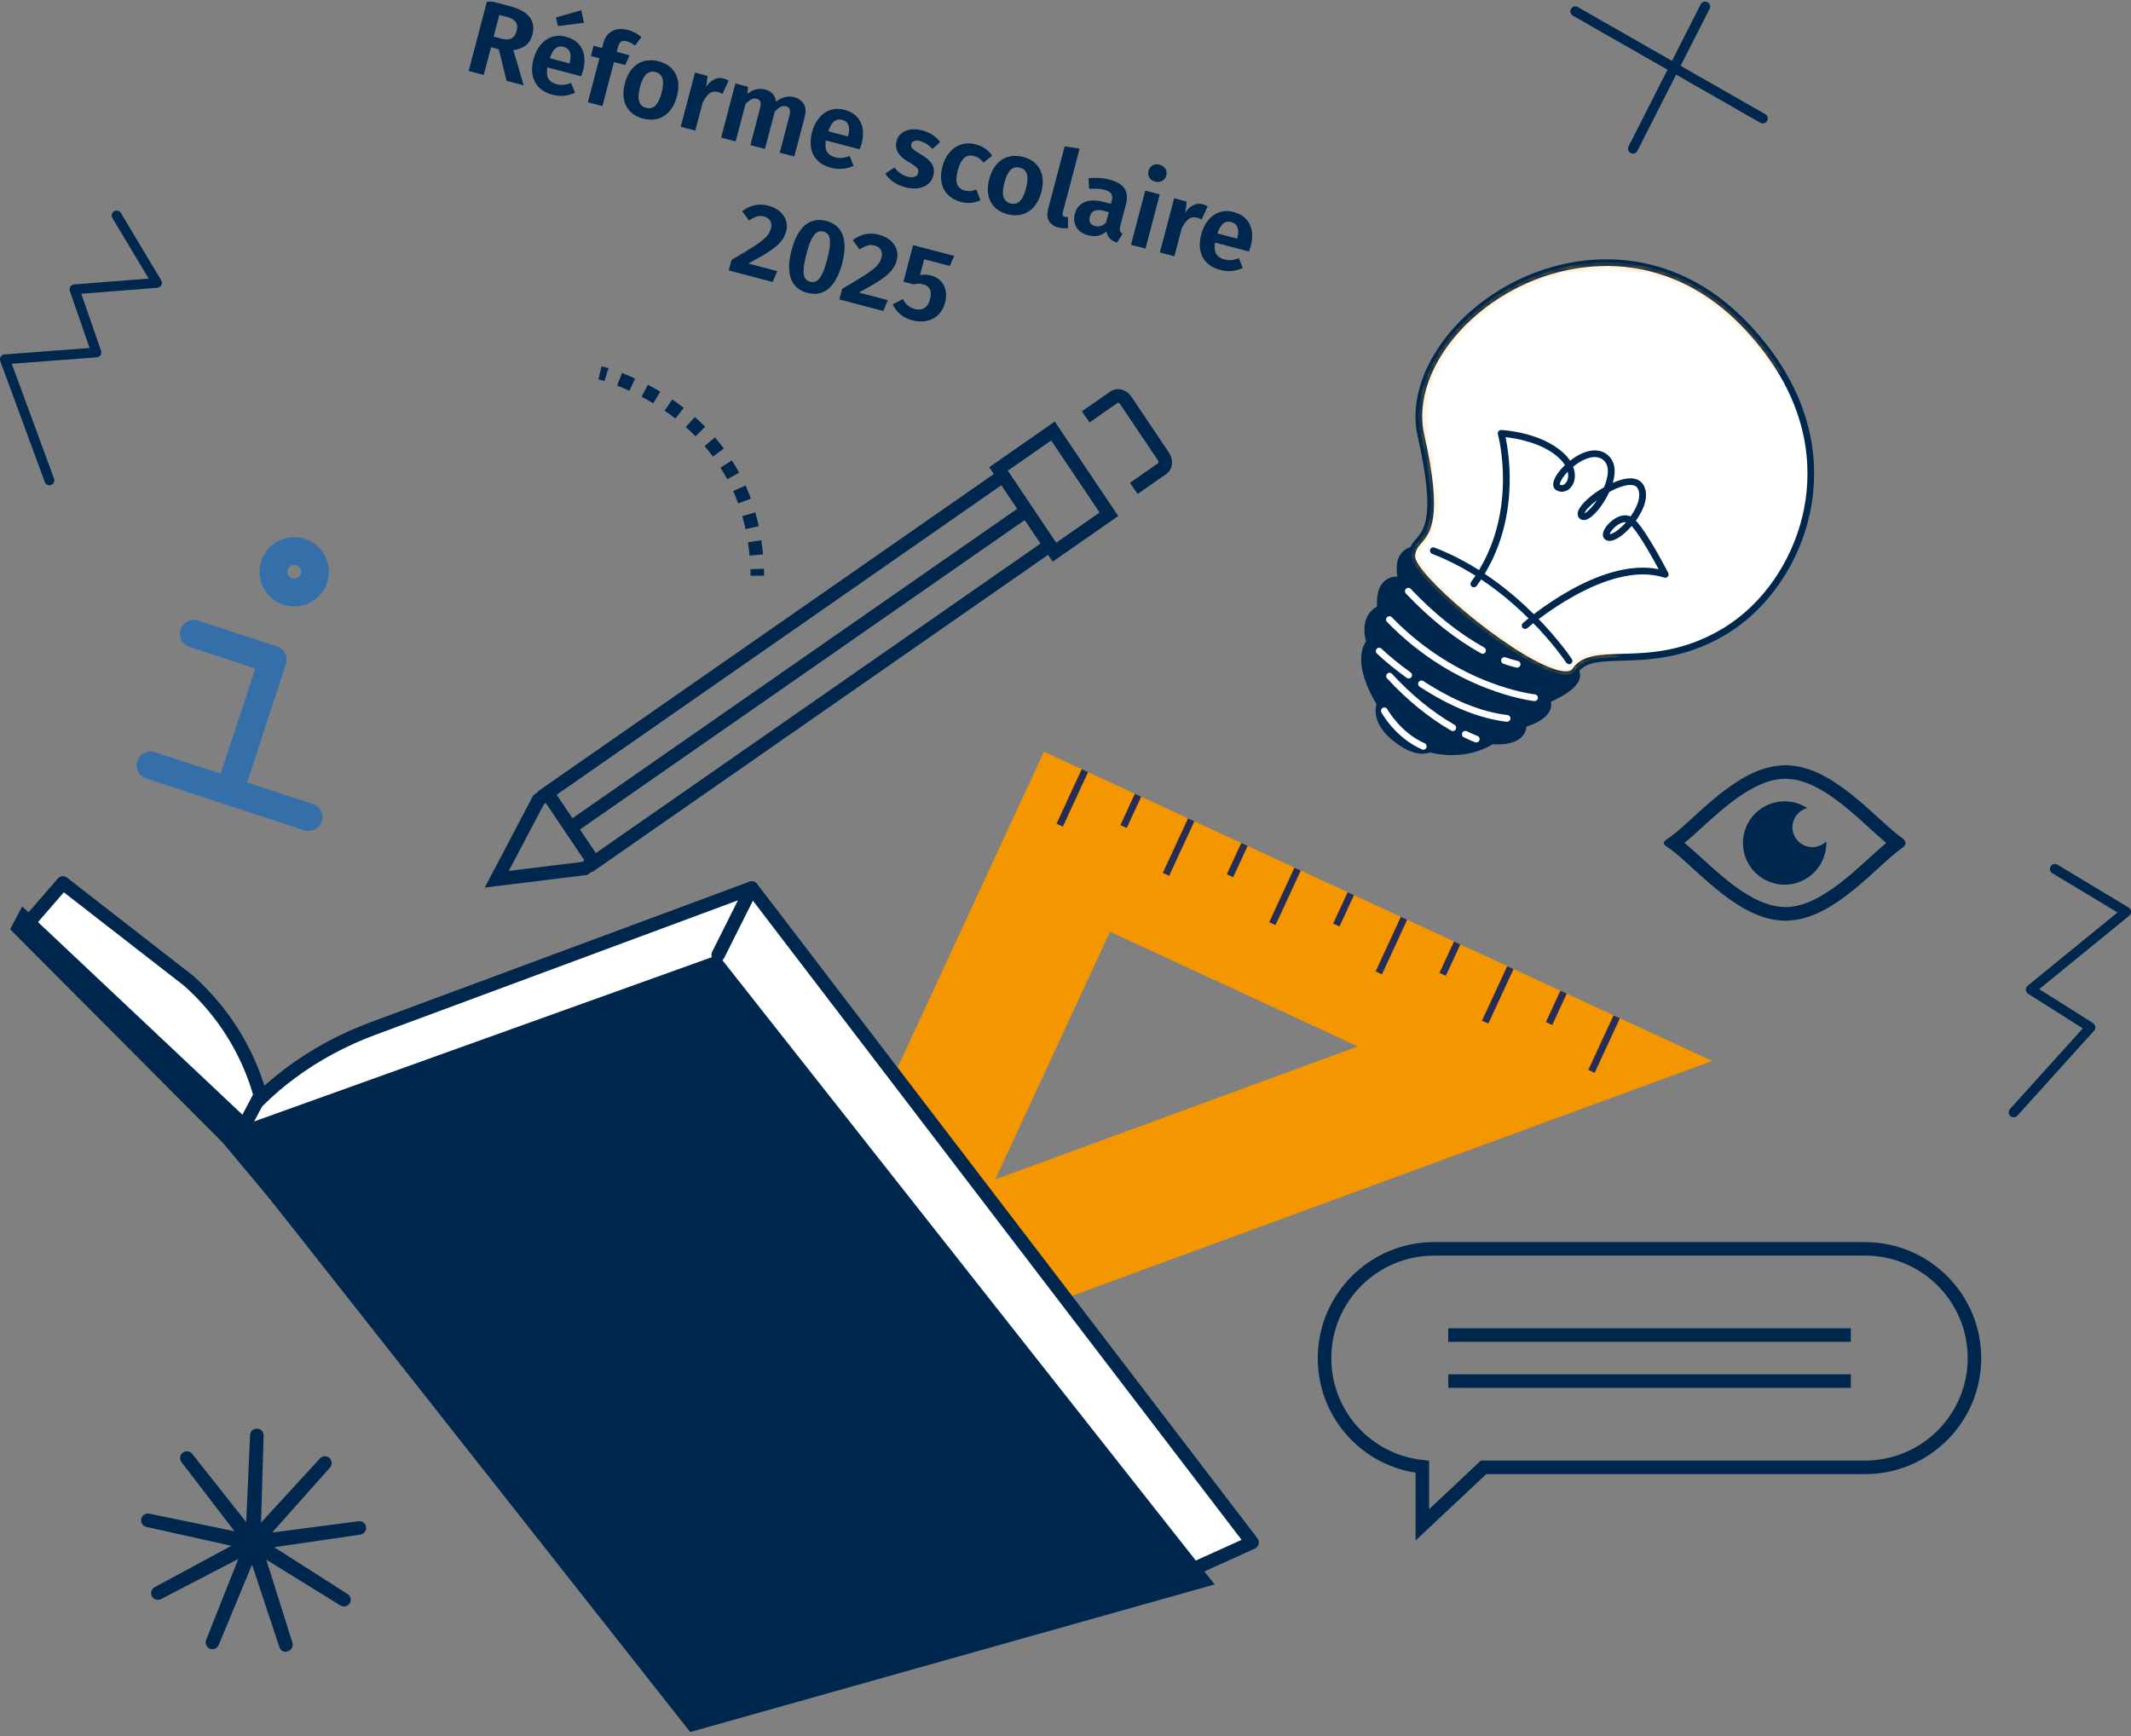 <?xml version="1.0" encoding="UTF-8"?>
<svg xmlns="http://www.w3.org/2000/svg" width="378" height="308" viewBox="0 0 378 308" fill="none">
  <rect x="0" y="0" width="378" height="308" fill="#808080" stroke="none"/>
  <g clip-path="url(#clip0_12241_74506)">
    <path d="M185.176 133.357L130.29 251.865L303.713 188.23L185.176 133.357ZM196.905 165.306L240.855 185.65L176.545 209.246L196.893 165.306H196.905Z" fill="#F49600"></path>
    <path d="M191.882 136.461L187.409 146.135L188.531 146.654L193.005 136.98L191.882 136.461Z" fill="#282D56"></path>
    <path d="M201.31 140.818L198.736 146.385L199.859 146.904L202.433 141.337L201.31 140.818Z" fill="#282D56"></path>
    <path d="M210.736 145.188L206.263 154.862L207.386 155.381L211.859 145.707L210.736 145.188Z" fill="#282D56"></path>
    <path d="M220.187 149.55L217.613 155.117L218.736 155.636L221.31 150.069L220.187 149.55Z" fill="#282D56"></path>
    <path d="M229.608 153.931L225.135 163.605L226.257 164.124L230.731 154.45L229.608 153.931Z" fill="#282D56"></path>
    <path d="M239.048 158.294L236.473 163.861L237.596 164.379L240.17 158.812L239.048 158.294Z" fill="#282D56"></path>
    <path d="M248.485 162.664L244.012 172.338L245.135 172.856L249.608 163.182L248.485 162.664Z" fill="#282D56"></path>
    <path d="M257.913 167.033L255.339 172.6L256.462 173.119L259.036 167.552L257.913 167.033Z" fill="#282D56"></path>
    <path d="M267.35 171.408L262.877 181.082L264 181.601L268.473 171.926L267.35 171.408Z" fill="#282D56"></path>
    <path d="M276.79 175.765L274.216 181.332L275.339 181.851L277.913 176.284L276.79 175.765Z" fill="#282D56"></path>
    <path d="M286.217 180.135L281.743 189.809L282.866 190.328L287.339 180.654L286.217 180.135Z" fill="#282D56"></path>
    <path d="M39.844 203.064L1.801 164.874L3.926 160.817L49.16 202.512L39.844 203.064Z" fill="#00274E"></path>
    <path d="M203.652 282.002L222.104 273.66L133.351 157.552L66.171 182.481C55.319 186.501 46.267 193.283 40.409 201.756L40.349 201.852L125.368 303.521L203.664 282.014L203.652 282.002Z" fill="white"></path>
    <path d="M125.356 304.709C125.008 304.709 124.672 304.553 124.431 304.277L39.412 202.608C39.064 202.188 39.04 201.6 39.352 201.156C45.379 192.442 54.731 185.433 65.751 181.353L132.931 156.424C133.423 156.244 133.987 156.4 134.3 156.82L223.052 272.928C223.268 273.216 223.352 273.6 223.256 273.948C223.172 274.308 222.92 274.596 222.584 274.752L204.132 283.094C204.132 283.094 204.012 283.142 203.952 283.154L125.656 304.661C125.548 304.685 125.44 304.709 125.344 304.709H125.356ZM41.861 201.78L125.788 302.153L203.244 280.873L220.231 273.192L132.931 158.981L66.58 183.597C56.303 187.414 47.552 193.847 41.849 201.768L41.861 201.78Z" fill="#00274E"></path>
    <path d="M122.427 307.29L215.453 281.102L127.397 169.411L38.8 201.216L122.427 307.29Z" fill="#00274E"></path>
    <path d="M127.397 170.611C127.217 170.611 127.036 170.575 126.856 170.479C126.268 170.179 126.028 169.459 126.316 168.87L132.259 157.012C132.559 156.424 133.279 156.184 133.867 156.472C134.455 156.772 134.696 157.493 134.407 158.081L128.465 169.939C128.261 170.359 127.829 170.599 127.397 170.599V170.611Z" fill="#00274E"></path>
    <path d="M5.078 163.674L11.165 156.652L33.494 174.019C39.568 179.432 43.974 186.477 46.183 194.315L43.338 199.716L5.078 163.674Z" fill="white"></path>
    <path d="M43.338 200.916C43.038 200.916 42.738 200.796 42.51 200.592L4.25 164.55C3.782 164.106 3.746 163.374 4.166 162.894L10.252 155.872C10.672 155.392 11.393 155.32 11.897 155.716L34.226 173.083C40.541 178.712 45.055 185.925 47.324 194.003C47.407 194.303 47.371 194.615 47.227 194.891L44.382 200.292C44.202 200.628 43.89 200.856 43.518 200.916C43.458 200.916 43.386 200.928 43.314 200.928L43.338 200.916ZM6.735 163.59L43.002 197.759L44.886 194.183C42.702 186.742 38.488 180.08 32.69 174.92L11.321 158.309L6.735 163.602V163.59Z" fill="#00274E"></path>
    <path d="M107.216 67.621C106.556 67.417 106.172 67.321 106.148 67.321L106.7 64.981C106.7 64.981 107.144 65.089 107.936 65.329L107.216 67.621Z" fill="#00274E"></path>
    <path d="M132.955 98.575C132.883 97.77 132.787 96.978 132.667 96.21L135.044 95.85C135.164 96.666 135.272 97.507 135.344 98.359L132.955 98.575ZM132.247 93.87C132.079 93.102 131.886 92.322 131.67 91.566L133.975 90.905C134.203 91.71 134.419 92.538 134.588 93.366L132.235 93.87H132.247ZM130.938 89.309C130.674 88.577 130.374 87.833 130.05 87.113L132.247 86.129C132.595 86.897 132.907 87.689 133.195 88.481L130.938 89.297V89.309ZM128.993 85C128.621 84.316 128.225 83.62 127.793 82.96L129.822 81.676C130.278 82.396 130.71 83.128 131.106 83.872L128.993 85.012V85ZM126.46 81.004C125.992 80.38 125.5 79.755 124.984 79.155L126.808 77.595C127.361 78.231 127.901 78.903 128.393 79.576L126.46 81.004ZM123.375 77.403C122.823 76.839 122.246 76.287 121.646 75.771L123.243 73.971C123.879 74.535 124.491 75.111 125.08 75.711L123.375 77.403ZM119.809 74.259C119.161 73.754 118.525 73.286 117.889 72.854L119.245 70.874C119.917 71.342 120.602 71.834 121.286 72.362L119.809 74.259ZM115.884 71.558C115.176 71.126 114.479 70.742 113.807 70.382L114.923 68.257C115.632 68.63 116.376 69.05 117.12 69.494L115.884 71.546V71.558ZM111.658 69.338C110.854 68.978 110.121 68.666 109.461 68.414L110.326 66.169C111.022 66.445 111.814 66.769 112.654 67.153L111.658 69.338Z" fill="#00274E"></path>
    <path d="M133.135 102.151C133.135 101.755 133.135 101.371 133.111 100.987L135.512 100.903C135.524 101.311 135.536 101.719 135.536 102.139H133.135V102.151Z" fill="#00274E"></path>
    <path d="M50.709 293.08C50.205 293.08 49.736 292.756 49.568 292.252L44.706 277.597L38.788 291.855C38.536 292.468 37.84 292.756 37.227 292.504C36.615 292.252 36.315 291.555 36.567 290.943L42.269 276.589L28.56 283.706C27.971 284.006 27.251 283.79 26.951 283.202C26.639 282.614 26.867 281.894 27.443 281.582L41.045 274.249L25.967 270.9C25.318 270.756 24.91 270.12 25.054 269.472C25.198 268.824 25.823 268.416 26.471 268.548L41.597 271.668L32.197 259.414C31.801 258.886 31.897 258.142 32.413 257.734C32.942 257.326 33.686 257.422 34.094 257.938L43.674 270.048L44.358 254.613C44.382 253.953 44.922 253.437 45.607 253.461C46.267 253.485 46.783 254.037 46.759 254.697L46.303 270.132L56.747 258.754C57.192 258.274 57.948 258.238 58.44 258.67C58.932 259.114 58.968 259.87 58.536 260.362L48.272 271.896L63.59 269.892C64.239 269.808 64.839 270.264 64.935 270.912C65.031 271.56 64.575 272.172 63.914 272.268L48.632 274.501L61.657 282.806C62.21 283.166 62.378 283.898 62.03 284.45C61.681 285.014 60.949 285.182 60.385 284.834L47.239 276.721L51.873 291.447C52.078 292.072 51.729 292.744 51.093 292.948C50.973 292.984 50.841 293.008 50.721 293.008L50.709 293.08Z" fill="#00274E"></path>
    <path d="M85.98 157.469L94.611 141.074L97.048 139.37L98.417 141.338L96.472 142.706L90.241 154.516L103.279 152.908L105.223 151.552L106.592 153.52L104.155 155.224L85.98 157.469Z" fill="#00274E"></path>
    <path d="M105.055 154.72L95.427 140.39L177.902 82.972L179.27 84.941L98.741 141.002L105.692 151.348L186.185 95.31L187.566 97.279L105.055 154.72Z" fill="#00274E"></path>
    <path d="M181.626 89.441L101.284 145.349L102.655 147.32L182.997 91.411L181.626 89.441Z" fill="#00274E"></path>
    <path d="M201.791 87.629L200.423 85.661L205.477 82.144C205.477 82.144 205.525 81.868 205.357 81.616L198.706 71.726C198.55 71.486 198.346 71.426 198.298 71.438L193.268 74.943L191.899 72.975L196.953 69.458C197.469 69.098 198.118 68.954 198.778 69.086C199.534 69.23 200.231 69.71 200.699 70.394L207.35 80.296C208.238 81.628 208.022 83.308 206.845 84.124L201.791 87.641V87.629Z" fill="#00274E"></path>
    <path d="M186.725 99.655L175.464 82.888L187.097 74.787L198.358 91.554L186.713 99.655H186.725ZM178.766 83.5L187.349 96.282L195.044 90.93L186.461 78.147L178.766 83.5Z" fill="#00274E"></path>
    <path d="M88.466 8.734L87.105 8.374L85.807 13.3L83.132 12.596L86.432 0.04L90.358 1.072C92.047 1.51 93.22 2.151 93.908 2.995C94.597 3.84 94.769 4.887 94.44 6.154C94.221 6.983 93.846 7.593 93.298 8.03C92.751 8.468 92 8.75 91.062 8.89L92.892 15.145L89.858 14.348L88.466 8.718V8.734ZM87.59 6.498L88.982 6.873C89.701 7.061 90.28 7.045 90.718 6.811C91.171 6.592 91.484 6.123 91.656 5.435C91.828 4.794 91.75 4.278 91.453 3.871C91.156 3.464 90.593 3.167 89.779 2.964L88.575 2.651L87.558 6.498H87.59Z" fill="#00274E"></path>
    <path d="M103.09 13.534L97.084 11.955C96.944 12.846 97.006 13.534 97.303 13.988C97.6 14.457 98.07 14.77 98.742 14.942C99.149 15.051 99.555 15.082 99.962 15.051C100.353 15.02 100.807 14.91 101.307 14.723L101.995 16.459C100.697 17.053 99.368 17.162 98.007 16.802C96.49 16.412 95.458 15.645 94.879 14.52C94.3 13.394 94.222 12.065 94.629 10.517C94.895 9.531 95.286 8.703 95.833 8.015C96.38 7.327 97.053 6.842 97.819 6.576C98.601 6.295 99.446 6.279 100.353 6.514C101.729 6.873 102.668 7.577 103.215 8.64C103.747 9.703 103.825 11.001 103.419 12.534C103.387 12.659 103.278 12.987 103.106 13.519L103.09 13.534ZM101.041 11.142C101.464 9.547 101.104 8.593 99.947 8.296C99.415 8.155 98.945 8.249 98.554 8.562C98.163 8.875 97.804 9.469 97.522 10.329L101.026 11.252L101.057 11.142H101.041ZM103.09 1.791L103.591 4.043L98.977 4.622L98.601 3.105L103.106 1.807L103.09 1.791Z" fill="#00274E"></path>
    <path d="M110.174 7.389C109.924 7.546 109.752 7.858 109.627 8.312L109.392 9.203L111.676 9.797L110.909 11.533L108.907 11.017L106.859 18.82L104.278 18.147L106.327 10.345L104.81 9.938L105.279 8.124L106.796 8.531L107.046 7.561C107.296 6.623 107.797 5.951 108.563 5.529C109.33 5.106 110.268 5.044 111.394 5.325C112.286 5.56 113.083 5.982 113.787 6.576L112.63 8.093C112.176 7.718 111.691 7.452 111.16 7.327C110.722 7.217 110.378 7.233 110.143 7.389H110.174Z" fill="#00274E"></path>
    <path d="M119.826 13.081C120.404 14.191 120.483 15.552 120.06 17.147C119.794 18.163 119.372 19.007 118.809 19.68C118.23 20.352 117.558 20.806 116.745 21.056C115.947 21.29 115.071 21.29 114.117 21.056C112.678 20.681 111.661 19.93 111.083 18.82C110.504 17.71 110.426 16.349 110.848 14.754C111.114 13.738 111.536 12.893 112.099 12.221C112.678 11.549 113.366 11.095 114.164 10.861C114.977 10.626 115.853 10.626 116.807 10.861C118.246 11.236 119.247 11.987 119.826 13.097V13.081ZM114.633 13.159C114.179 13.597 113.804 14.348 113.523 15.442C113.241 16.537 113.194 17.381 113.366 17.975C113.554 18.57 113.961 18.96 114.602 19.133C115.243 19.305 115.79 19.164 116.244 18.742C116.698 18.304 117.073 17.553 117.354 16.459C117.636 15.364 117.699 14.52 117.511 13.925C117.323 13.331 116.917 12.94 116.275 12.784C115.618 12.612 115.071 12.737 114.617 13.175L114.633 13.159Z" fill="#00274E"></path>
    <path d="M129.255 14.285L128.16 16.662C127.847 16.49 127.566 16.365 127.347 16.318C126.784 16.177 126.283 16.255 125.861 16.568C125.438 16.881 125.032 17.428 124.641 18.194L123.327 23.167L120.746 22.494L123.28 12.878L125.517 13.472L125.266 15.395C125.673 14.785 126.142 14.348 126.69 14.082C127.237 13.816 127.785 13.769 128.332 13.91C128.629 13.988 128.926 14.113 129.255 14.301V14.285Z" fill="#00274E"></path>
    <path d="M142.599 18.444C142.927 19.085 142.974 19.852 142.739 20.759L140.894 27.764L138.313 27.091L140.033 20.524C140.284 19.586 140.096 19.023 139.455 18.867C139.111 18.773 138.798 18.804 138.485 18.96C138.172 19.117 137.828 19.383 137.437 19.773L135.685 26.419L133.105 25.747L134.825 19.179C135.075 18.241 134.888 17.678 134.247 17.522C133.902 17.428 133.59 17.459 133.277 17.631C132.964 17.788 132.62 18.053 132.245 18.444L130.493 25.09L127.912 24.418L130.446 14.801L132.682 15.395L132.573 16.646C133.058 16.255 133.574 15.989 134.09 15.864C134.606 15.724 135.169 15.739 135.764 15.896C136.311 16.036 136.749 16.302 137.077 16.677C137.406 17.053 137.594 17.522 137.64 18.053C138.172 17.631 138.72 17.365 139.251 17.225C139.783 17.084 140.346 17.1 140.941 17.256C141.707 17.459 142.254 17.881 142.583 18.523L142.599 18.444Z" fill="#00274E"></path>
    <path d="M152.499 26.497L146.493 24.918C146.352 25.809 146.43 26.482 146.712 26.951C147.009 27.42 147.478 27.733 148.151 27.905C148.557 28.014 148.964 28.046 149.371 28.014C149.762 27.983 150.215 27.873 150.716 27.686L151.404 29.422C150.106 30.016 148.761 30.125 147.416 29.765C145.899 29.375 144.866 28.608 144.288 27.483C143.709 26.357 143.631 25.028 144.037 23.48C144.288 22.494 144.694 21.666 145.242 20.978C145.789 20.29 146.446 19.805 147.228 19.539C148.01 19.258 148.855 19.242 149.762 19.477C151.138 19.836 152.077 20.54 152.624 21.603C153.156 22.666 153.234 23.964 152.827 25.497C152.796 25.622 152.687 25.95 152.515 26.482L152.499 26.497ZM150.45 24.105C150.872 22.51 150.497 21.556 149.355 21.259C148.823 21.118 148.354 21.212 147.963 21.525C147.556 21.838 147.212 22.432 146.931 23.292L150.434 24.215L150.466 24.105H150.45Z" fill="#00274E"></path>
    <path d="M166.761 25.199L165.401 26.419C164.728 25.7 163.993 25.231 163.211 25.027C162.789 24.918 162.445 24.902 162.163 25.012C161.897 25.106 161.725 25.293 161.647 25.559C161.6 25.747 161.6 25.934 161.678 26.091C161.741 26.247 161.913 26.435 162.163 26.622C162.413 26.81 162.804 27.076 163.336 27.389C164.275 27.936 164.947 28.499 165.307 29.093C165.667 29.687 165.76 30.391 165.541 31.204C165.369 31.845 165.041 32.345 164.556 32.721C164.056 33.096 163.461 33.331 162.773 33.409C162.085 33.487 161.35 33.424 160.568 33.221C159.754 33.002 159.051 32.689 158.456 32.267C157.862 31.845 157.377 31.36 157.017 30.797L158.66 29.718C159.301 30.563 160.083 31.094 160.99 31.345C161.475 31.47 161.882 31.485 162.226 31.36C162.554 31.251 162.773 31.032 162.851 30.703C162.914 30.453 162.914 30.234 162.851 30.062C162.773 29.89 162.617 29.703 162.351 29.5C162.101 29.296 161.678 29.03 161.115 28.702C160.208 28.186 159.598 27.623 159.254 26.998C158.925 26.388 158.847 25.715 159.035 24.996C159.176 24.449 159.457 24.011 159.895 23.651C160.317 23.292 160.865 23.073 161.506 22.979C162.147 22.885 162.851 22.932 163.602 23.135C164.963 23.495 166.011 24.183 166.777 25.215L166.761 25.199Z" fill="#00274E"></path>
    <path d="M174.754 26.357C175.223 26.685 175.63 27.107 175.99 27.623L174.457 28.858C174.207 28.53 173.941 28.28 173.675 28.092C173.409 27.905 173.096 27.764 172.752 27.67C171.376 27.31 170.422 28.186 169.874 30.297C169.593 31.36 169.577 32.173 169.796 32.721C170.031 33.268 170.469 33.628 171.125 33.8C171.47 33.894 171.782 33.925 172.095 33.894C172.392 33.862 172.768 33.768 173.206 33.628L173.909 35.535C172.799 36.051 171.642 36.145 170.453 35.832C169.515 35.582 168.748 35.16 168.154 34.566C167.559 33.972 167.184 33.252 167.012 32.392C166.84 31.532 166.887 30.594 167.153 29.593C167.419 28.577 167.841 27.733 168.42 27.045C168.998 26.357 169.687 25.887 170.5 25.637C171.313 25.387 172.173 25.372 173.096 25.622C173.737 25.794 174.285 26.028 174.754 26.357Z" fill="#00274E"></path>
    <path d="M184.466 30.047C185.045 31.157 185.123 32.518 184.701 34.112C184.435 35.129 184.013 35.973 183.45 36.646C182.871 37.318 182.198 37.772 181.385 38.022C180.572 38.256 179.696 38.256 178.758 38.022C177.319 37.646 176.302 36.896 175.723 35.786C175.145 34.675 175.066 33.315 175.489 31.72C175.755 30.704 176.177 29.859 176.74 29.187C177.319 28.515 178.007 28.061 178.804 27.826C179.618 27.592 180.494 27.592 181.448 27.826C182.887 28.202 183.903 28.952 184.466 30.063V30.047ZM179.274 30.125C178.82 30.563 178.445 31.314 178.163 32.408C177.882 33.503 177.819 34.347 178.007 34.941C178.194 35.535 178.601 35.926 179.242 36.098C179.884 36.27 180.431 36.13 180.885 35.707C181.338 35.27 181.714 34.519 181.995 33.425C182.277 32.33 182.339 31.485 182.152 30.891C181.964 30.297 181.557 29.906 180.916 29.75C180.259 29.578 179.712 29.703 179.258 30.141L179.274 30.125Z" fill="#00274E"></path>
    <path d="M186.063 39.194C185.75 38.632 185.703 37.928 185.922 37.084L188.847 25.966L191.506 26.357L188.518 37.693C188.409 38.115 188.518 38.381 188.878 38.459C189.066 38.507 189.253 38.522 189.41 38.491L189.457 40.461C188.909 40.555 188.33 40.508 187.721 40.352C186.938 40.148 186.375 39.757 186.063 39.194Z" fill="#00274E"></path>
    <path d="M198.684 40.961C198.746 41.164 198.903 41.336 199.122 41.493L198.121 43.056C197.573 42.853 197.136 42.603 196.838 42.29C196.541 41.977 196.353 41.571 196.275 41.055C195.384 41.852 194.305 42.087 193.006 41.743C192.052 41.493 191.364 41.024 190.942 40.32C190.52 39.616 190.426 38.835 190.66 37.943C190.942 36.896 191.536 36.192 192.443 35.832C193.351 35.473 194.524 35.488 195.947 35.864L197.057 36.161L197.182 35.692C197.339 35.097 197.308 34.66 197.104 34.347C196.901 34.05 196.494 33.815 195.869 33.659C195.196 33.487 194.305 33.424 193.194 33.502L193.069 31.626C194.383 31.47 195.634 31.548 196.807 31.861C198.121 32.205 198.997 32.736 199.466 33.456C199.935 34.175 200.029 35.097 199.732 36.208L198.715 40.086C198.621 40.461 198.606 40.758 198.653 40.961H198.684ZM196.197 39.46L196.682 37.63L195.822 37.412C194.43 37.052 193.601 37.38 193.319 38.428C193.21 38.85 193.225 39.21 193.382 39.507C193.538 39.804 193.804 39.992 194.211 40.101C194.93 40.289 195.603 40.086 196.197 39.476V39.46Z" fill="#00274E"></path>
    <path d="M205.723 34.487L203.19 44.104L200.609 43.432L203.143 33.815L205.723 34.487ZM206.724 29.922C206.943 30.281 207.006 30.688 206.881 31.126C206.771 31.563 206.521 31.876 206.146 32.095C205.77 32.298 205.364 32.345 204.894 32.22C204.425 32.095 204.097 31.86 203.878 31.501C203.659 31.141 203.612 30.75 203.721 30.312C203.831 29.875 204.081 29.562 204.441 29.343C204.801 29.14 205.223 29.093 205.676 29.218C206.13 29.343 206.474 29.578 206.693 29.937L206.724 29.922Z" fill="#00274E"></path>
    <path d="M214.232 36.583L213.137 38.96C212.824 38.788 212.542 38.663 212.323 38.616C211.76 38.459 211.26 38.553 210.838 38.866C210.415 39.178 210.009 39.726 209.618 40.492L208.319 45.465L205.739 44.792L208.273 35.175L210.509 35.77L210.259 37.709C210.666 37.099 211.135 36.645 211.682 36.395C212.23 36.129 212.777 36.083 213.324 36.223C213.622 36.301 213.919 36.426 214.247 36.614L214.232 36.583Z" fill="#00274E"></path>
    <path d="M221.534 44.62L215.528 43.041C215.387 43.932 215.466 44.605 215.747 45.074C216.044 45.543 216.513 45.856 217.186 46.028C217.593 46.137 217.999 46.168 218.406 46.137C218.797 46.106 219.251 45.996 219.751 45.809L220.439 47.544C219.141 48.139 217.812 48.248 216.451 47.888C214.934 47.498 213.901 46.731 213.323 45.605C212.744 44.48 212.666 43.151 213.073 41.602C213.338 40.617 213.729 39.789 214.277 39.101C214.824 38.413 215.497 37.928 216.263 37.662C217.045 37.38 217.89 37.365 218.797 37.615C220.173 37.975 221.112 38.678 221.659 39.742C222.191 40.805 222.269 42.103 221.862 43.635C221.831 43.76 221.722 44.089 221.55 44.62H221.534ZM219.469 42.228C219.892 40.633 219.516 39.679 218.375 39.382C217.843 39.241 217.374 39.335 216.983 39.648C216.592 39.961 216.232 40.555 215.95 41.415L219.454 42.337L219.485 42.228H219.469Z" fill="#00274E"></path>
    <path d="M138.358 37.537C138.89 38.006 139.249 38.553 139.437 39.163C139.625 39.773 139.625 40.398 139.453 41.039C139.281 41.712 138.968 42.306 138.514 42.853C138.061 43.401 137.404 43.964 136.512 44.558C135.621 45.152 134.37 45.887 132.743 46.763L137.873 48.107L137.06 50.031L129.271 47.982L129.756 46.106C131.679 44.98 133.087 44.136 133.963 43.557C134.839 42.978 135.48 42.478 135.902 42.025C136.325 41.571 136.606 41.086 136.747 40.539C136.888 40.023 136.841 39.57 136.622 39.179C136.403 38.803 136.027 38.538 135.527 38.413C135.073 38.287 134.651 38.287 134.244 38.413C133.838 38.538 133.384 38.757 132.868 39.116L131.648 37.474C133.04 36.38 134.589 36.051 136.278 36.489C137.122 36.708 137.81 37.052 138.358 37.537Z" fill="#00274E"></path>
    <path d="M149.48 41.712C149.949 43.01 149.918 44.683 149.386 46.747C148.839 48.811 148.041 50.281 146.993 51.188C145.93 52.095 144.679 52.345 143.208 51.954C141.738 51.563 140.768 50.734 140.299 49.421C139.83 48.123 139.861 46.434 140.409 44.386C140.956 42.322 141.738 40.852 142.786 39.961C143.834 39.069 145.101 38.803 146.555 39.194C148.041 39.585 149.011 40.43 149.48 41.712ZM144.882 41.258C144.538 41.477 144.225 41.884 143.928 42.494C143.631 43.104 143.334 43.964 143.052 45.058C142.77 46.168 142.598 47.044 142.551 47.732C142.505 48.404 142.583 48.936 142.77 49.28C142.958 49.64 143.271 49.874 143.709 49.984C144.147 50.093 144.538 50.046 144.866 49.843C145.21 49.64 145.523 49.218 145.836 48.608C146.149 47.998 146.43 47.138 146.728 46.012C147.025 44.886 147.181 43.979 147.228 43.307C147.259 42.619 147.181 42.118 146.993 41.775C146.806 41.43 146.477 41.196 146.055 41.086C145.617 40.977 145.226 41.024 144.898 41.243L144.882 41.258Z" fill="#00274E"></path>
    <path d="M157.972 42.681C158.504 43.15 158.863 43.698 159.051 44.308C159.239 44.917 159.239 45.543 159.067 46.184C158.895 46.856 158.582 47.45 158.128 47.998C157.675 48.545 157.018 49.108 156.126 49.702C155.235 50.296 153.984 51.031 152.357 51.907L157.487 53.252L156.674 55.175L148.885 53.127L149.37 51.25C151.293 50.124 152.701 49.28 153.577 48.702C154.453 48.123 155.094 47.623 155.516 47.169C155.939 46.716 156.22 46.231 156.361 45.684C156.502 45.168 156.455 44.714 156.236 44.323C156.017 43.948 155.641 43.682 155.141 43.557C154.687 43.432 154.265 43.432 153.858 43.557C153.452 43.682 152.998 43.901 152.482 44.261L151.262 42.619C152.67 41.524 154.203 41.196 155.892 41.634C156.736 41.853 157.424 42.197 157.972 42.681Z" fill="#00274E"></path>
    <path d="M168.452 47.185L163.932 45.996L163.197 48.811C163.854 48.686 164.511 48.717 165.152 48.873C165.825 49.045 166.388 49.374 166.841 49.812C167.279 50.265 167.576 50.828 167.733 51.516C167.889 52.204 167.842 52.939 167.623 53.752C167.404 54.596 167.013 55.3 166.45 55.847C165.887 56.395 165.215 56.754 164.417 56.926C163.619 57.098 162.743 57.067 161.821 56.833C160.241 56.426 159.084 55.488 158.333 54.018L160.147 53.033C160.616 53.987 161.336 54.581 162.274 54.831C162.947 55.003 163.51 54.941 163.979 54.643C164.448 54.346 164.792 53.815 164.98 53.064C165.355 51.626 164.933 50.734 163.697 50.421C163.432 50.359 163.166 50.312 162.915 50.328C162.665 50.328 162.368 50.374 162.055 50.453L160.257 49.984L161.961 43.494L169.265 45.402L168.468 47.185H168.452Z" fill="#00274E"></path>
    <path d="M251.096 273.3V261.274C241.132 259.714 233.749 251.157 233.749 240.955C233.749 229.613 242.98 220.371 254.337 220.371H330.845C342.189 220.371 351.433 229.601 351.433 240.955C351.433 252.309 342.201 261.538 330.845 261.538H263.629L251.096 273.312V273.3ZM254.337 222.772C244.313 222.772 236.15 230.921 236.15 240.955C236.15 250.292 243.148 258.058 252.416 259.03L253.497 259.138V267.755L262.68 259.126H330.845C340.869 259.126 349.032 250.977 349.032 240.943C349.032 230.909 340.881 222.76 330.845 222.76H254.337V222.772Z" fill="#00274E"></path>
    <path d="M328.3 235.662H256.894V238.062H328.3V235.662Z" fill="#00274E"></path>
    <path d="M328.3 243.823H256.894V246.224H328.3V243.823Z" fill="#00274E"></path>
    <path d="M316.931 138.169H316.979C317.111 138.193 317.243 138.205 317.327 138.205C317.459 138.205 317.579 138.229 317.723 138.241C322.621 138.71 327.807 143.438 331.589 146.895C332.681 147.891 333.678 148.791 334.59 149.547C333.678 150.304 332.681 151.204 331.589 152.2C327.795 155.656 322.609 160.385 317.699 160.865C317.579 160.877 317.447 160.889 317.363 160.889C317.231 160.889 317.099 160.913 316.979 160.925H316.931C316.931 160.925 316.811 160.925 316.751 160.925C316.739 160.925 316.715 160.925 316.703 160.925C316.691 160.925 316.667 160.925 316.655 160.925C316.595 160.925 316.547 160.925 316.475 160.925H316.415C316.283 160.901 316.163 160.889 316.066 160.889C315.934 160.889 315.814 160.865 315.67 160.853C310.772 160.385 305.586 155.656 301.805 152.2C300.724 151.216 299.728 150.304 298.803 149.547C299.728 148.791 300.724 147.879 301.805 146.895C305.598 143.438 310.784 138.71 315.694 138.229C315.814 138.217 315.946 138.205 316.03 138.205C316.163 138.205 316.283 138.181 316.415 138.169H316.463C316.523 138.169 316.595 138.169 316.655 138.169H316.727C316.787 138.169 316.847 138.169 316.919 138.169M316.943 135.769C316.859 135.769 316.787 135.769 316.703 135.769C316.619 135.769 316.547 135.769 316.463 135.769C316.271 135.769 316.091 135.805 315.898 135.817C315.742 135.817 315.598 135.841 315.442 135.853C307.399 136.621 299.908 146.175 295.742 148.851C294.914 149.379 294.914 149.739 295.742 150.268C299.908 152.944 307.399 162.498 315.442 163.266C315.598 163.278 315.742 163.29 315.898 163.302C316.091 163.302 316.271 163.35 316.463 163.35C316.547 163.35 316.619 163.35 316.703 163.35C316.787 163.35 316.859 163.35 316.943 163.35C317.135 163.35 317.315 163.314 317.507 163.302C317.663 163.302 317.807 163.278 317.963 163.266C325.778 162.522 333.065 153.496 337.291 150.52C338.288 149.823 338.264 149.295 337.243 148.563C333.005 145.551 325.742 136.597 317.963 135.853C317.807 135.841 317.663 135.829 317.507 135.817C317.315 135.817 317.135 135.769 316.943 135.769Z" fill="#00274E"></path>
    <path d="M321.481 150.291C319.536 150.291 317.951 148.719 317.951 146.763C317.951 145.119 319.08 143.75 320.592 143.366C319.428 142.61 318.047 142.166 316.559 142.166C312.477 142.166 309.164 145.479 309.164 149.559C309.164 153.64 312.477 156.953 316.559 156.953C320.64 156.953 323.954 153.64 323.954 149.559C323.954 149.463 323.954 149.367 323.942 149.283C323.305 149.907 322.441 150.291 321.469 150.291H321.481Z" fill="#00274E"></path>
    <path d="M39.953 142.706C38.656 142.286 37.96 140.894 38.38 139.609L45.283 118.594L33.602 114.765C32.305 114.345 31.609 112.953 32.029 111.669C32.449 110.385 33.842 109.676 35.127 110.096L49.148 114.693C50.445 115.113 51.141 116.506 50.721 117.79L43.062 141.146C42.642 142.43 41.249 143.138 39.965 142.718L39.953 142.706Z" fill="#346FA9"></path>
    <path d="M53.962 147.303L25.931 138.109C24.634 137.689 23.938 136.297 24.358 135.013C24.778 133.729 26.171 133.02 27.455 133.44L55.487 142.634C56.783 143.054 57.48 144.446 57.06 145.731C56.639 147.015 55.247 147.723 53.962 147.303Z" fill="#346FA9"></path>
    <path d="M52.582 100.279C53.23 100.495 53.578 101.191 53.362 101.827C53.146 102.463 52.45 102.823 51.813 102.607C51.177 102.391 50.817 101.695 51.033 101.059C51.249 100.423 51.946 100.063 52.582 100.279ZM54.106 95.61C50.877 94.554 47.408 96.306 46.351 99.535C45.295 102.763 47.047 106.232 50.277 107.288C53.506 108.344 56.976 106.592 58.032 103.363C59.088 100.135 57.336 96.666 54.106 95.61Z" fill="#346FA9"></path>
    <path d="M252.032 97.555C252.032 97.555 247.194 96.606 248.599 102.968C248.599 102.968 244.289 101.839 244.901 107.972C244.901 107.972 241.564 108.945 242.944 113.949C242.944 113.949 239.955 116.842 244.829 124.859C244.829 124.859 243.424 127.86 247.806 131.196C251.636 134.125 253.581 132.841 253.581 132.841C253.581 132.841 259.499 134.677 264.661 131.412C264.661 131.412 270.28 132.108 270.208 128.448C270.208 128.448 275.61 127.116 274.385 124.139C274.385 124.139 281.06 121.559 279.439 118.978C276.57 114.442 252.044 97.555 252.044 97.555H252.032Z" fill="#00274E"></path>
    <path d="M257.554 133.969C255.646 133.969 254.181 133.633 253.629 133.489C252.908 133.777 250.784 134.245 247.434 131.676C243.509 128.676 243.893 125.867 244.169 124.931C240.075 118.066 241.624 114.766 242.296 113.817C241.276 109.713 243.316 108.116 244.277 107.612C244.133 105.476 244.577 103.94 245.609 103.064C246.354 102.427 247.218 102.283 247.866 102.295C247.554 100.315 247.866 98.839 248.767 97.915C250.063 96.582 252.068 96.955 252.152 96.967C252.236 96.979 252.308 97.015 252.38 97.063C253.389 97.759 277.038 114.069 279.932 118.666C280.292 119.242 280.376 119.878 280.16 120.515C279.535 122.411 276.39 123.935 275.106 124.487C275.226 125.063 275.142 125.627 274.866 126.168C274.073 127.74 271.744 128.604 270.772 128.904C270.688 129.696 270.364 130.356 269.787 130.872C268.299 132.217 265.574 132.097 264.781 132.037C262.284 133.561 259.655 133.969 257.542 133.969H257.554ZM253.581 132.253C253.581 132.253 253.689 132.253 253.749 132.277C253.809 132.289 259.475 133.981 264.325 130.92C264.445 130.848 264.577 130.812 264.721 130.836C265.55 130.932 267.903 130.98 268.995 129.996C269.415 129.624 269.607 129.12 269.595 128.472C269.595 128.196 269.775 127.944 270.052 127.884C270.88 127.68 273.185 126.876 273.797 125.639C274.001 125.243 274.001 124.835 273.821 124.379C273.761 124.235 273.761 124.067 273.821 123.911C273.881 123.767 274.001 123.647 274.157 123.587C275.346 123.131 278.539 121.607 279.031 120.143C279.127 119.842 279.091 119.578 278.923 119.302C276.246 115.078 253.629 99.391 251.816 98.131C251.456 98.083 250.327 98.023 249.619 98.755C248.911 99.487 248.767 100.903 249.187 102.848C249.235 103.052 249.163 103.268 249.019 103.412C248.863 103.556 248.659 103.604 248.455 103.556C248.455 103.556 247.23 103.256 246.378 103.988C245.609 104.648 245.309 106.004 245.501 107.936C245.525 108.224 245.345 108.489 245.069 108.573C244.961 108.609 242.32 109.473 243.521 113.817C243.581 114.033 243.521 114.25 243.365 114.406C243.34 114.43 240.831 117.154 245.333 124.571C245.441 124.739 245.453 124.955 245.369 125.135C245.321 125.231 244.265 127.776 248.166 130.752C251.54 133.333 253.245 132.385 253.269 132.373C253.365 132.313 253.485 132.289 253.593 132.289L253.581 132.253Z" fill="#00274E"></path>
    <path d="M309.788 57.888C330.196 79.515 319.668 103.904 305.658 112.149C292.897 119.662 282.705 114.105 279.427 118.966C276.15 123.827 250.087 102.955 250.4 98.575C250.712 94.194 256.606 97.434 252.044 77.259C247.482 57.084 284.734 31.327 309.788 57.888Z" fill="white"></path>
    <path d="M277.747 120.298C277.014 120.298 276.126 120.118 275.094 119.77C266.774 116.902 249.523 102.415 249.811 98.539C249.919 97.099 250.567 96.33 251.204 95.598C252.668 93.894 254.673 91.554 251.468 77.403C249.331 67.946 256.27 56.544 267.987 50.315C279.403 44.242 296.498 42.933 310.232 57.492C321.481 69.422 322.549 81.064 321.457 88.733C320.04 98.719 314.098 107.888 305.958 112.689C298.803 116.902 292.357 117.082 287.663 117.214C283.929 117.322 281.228 117.394 279.92 119.326C279.475 119.986 278.743 120.31 277.747 120.31V120.298ZM284.938 47.194C278.923 47.194 273.233 48.862 268.539 51.359C257.29 57.348 250.604 68.186 252.632 77.127C255.97 91.866 253.737 94.47 252.116 96.366C251.516 97.062 251.084 97.579 251.012 98.623C250.796 101.683 267.266 115.798 275.502 118.642C276.546 119.002 278.383 119.482 278.947 118.642C280.592 116.206 283.701 116.122 287.639 116.002C292.465 115.87 298.467 115.702 305.37 111.633C313.209 107.024 318.924 98.179 320.292 88.541C321.349 81.136 320.304 69.866 309.38 58.284C301.757 50.207 293.065 47.182 284.95 47.182L284.938 47.194Z" fill="#00274E"></path>
    <mask id="mask0_12241_74506" style="mask-type:luminance" maskUnits="userSpaceOnUse" x="250" y="46" width="72" height="74">
      <mask id="mask1_12241_74506" style="mask-type:luminance" maskUnits="userSpaceOnUse" x="250" y="46" width="72" height="74">
        <path d="M309.788 57.888C330.196 79.515 319.668 103.904 305.658 112.149C292.897 119.662 282.705 114.105 279.427 118.966C276.15 123.827 250.087 102.955 250.4 98.575C250.712 94.194 256.606 97.434 252.044 77.259C247.482 57.084 284.734 31.327 309.788 57.888Z" fill="white"></path>
      </mask>
      <g mask="url(#mask1_12241_74506)">
        <path d="M277.747 120.298C277.014 120.298 276.126 120.118 275.094 119.77C266.774 116.902 249.523 102.415 249.811 98.539C249.919 97.099 250.567 96.33 251.204 95.598C252.668 93.894 254.673 91.554 251.468 77.403C249.331 67.946 256.27 56.544 267.987 50.315C279.403 44.242 296.498 42.933 310.232 57.492C321.481 69.422 322.549 81.064 321.457 88.733C320.04 98.719 314.098 107.888 305.958 112.689C298.803 116.902 292.357 117.082 287.663 117.214C283.929 117.322 281.228 117.394 279.92 119.326C279.475 119.986 278.743 120.31 277.747 120.31V120.298ZM284.938 47.194C278.923 47.194 273.233 48.862 268.539 51.359C257.29 57.348 250.604 68.186 252.632 77.127C255.97 91.866 253.737 94.47 252.116 96.366C251.516 97.062 251.084 97.579 251.012 98.623C250.796 101.683 267.266 115.798 275.502 118.642C276.546 119.002 278.383 119.482 278.947 118.642C280.592 116.206 283.701 116.122 287.639 116.002C292.465 115.87 298.467 115.702 305.37 111.633C313.209 107.024 318.924 98.179 320.292 88.541C321.349 81.136 320.304 69.866 309.38 58.284C301.757 50.207 293.065 47.182 284.95 47.182L284.938 47.194Z" fill="white"></path>
      </g>
    </mask>
    <g mask="url(#mask0_12241_74506)">
      <g opacity="0.4">
        <path d="M279.427 118.978C276.138 123.839 250.087 102.968 250.4 98.587C250.712 94.194 256.606 97.435 252.044 77.259C247.482 57.072 284.734 31.327 309.788 57.888C312.429 60.672 314.542 63.529 316.211 66.361C304.854 57.96 287.963 49.822 270.76 62.953C252.044 77.247 260.328 101.575 267.771 106.508C267.771 106.508 263.281 98.683 264.721 89.549C264.721 89.549 268.539 111.453 287.579 116.602C283.737 116.71 280.892 116.806 279.427 118.978Z" fill="#F49600"></path>
      </g>
    </g>
    <path d="M272.213 124.379C272.213 124.379 272.176 124.379 272.152 124.379C272.02 124.367 258.215 122.903 246.03 110.337C245.802 110.097 245.802 109.725 246.042 109.497C246.282 109.269 246.654 109.269 246.882 109.509C258.743 121.739 272.128 123.179 272.261 123.191C272.585 123.227 272.825 123.515 272.801 123.839C272.765 124.151 272.513 124.379 272.213 124.379Z" fill="white"></path>
    <path d="M269.103 118.45C269.103 118.45 269.019 118.45 268.971 118.438C268.215 118.27 267.446 118.042 266.666 117.754C266.354 117.646 266.198 117.298 266.306 116.986C266.414 116.674 266.762 116.518 267.074 116.626C267.794 116.89 268.527 117.106 269.235 117.262C269.559 117.334 269.763 117.658 269.691 117.982C269.631 118.258 269.379 118.45 269.115 118.45H269.103Z" fill="white"></path>
    <path d="M262.981 115.978C262.884 115.978 262.788 115.954 262.692 115.906C258.119 113.361 253.629 109.797 249.379 105.296C249.151 105.056 249.163 104.684 249.403 104.456C249.643 104.228 250.015 104.24 250.243 104.48C254.409 108.885 258.791 112.389 263.269 114.874C263.557 115.03 263.665 115.402 263.497 115.69C263.389 115.882 263.185 116.002 262.969 116.002L262.981 115.978Z" fill="white"></path>
    <path d="M267.326 128.052C267.326 128.052 267.278 128.052 267.254 128.052C262.38 127.452 257.338 125.423 251.816 121.835C251.54 121.655 251.456 121.283 251.636 121.007C251.816 120.731 252.188 120.647 252.464 120.827C257.818 124.307 262.705 126.288 267.398 126.864C267.723 126.9 267.963 127.2 267.915 127.524C267.879 127.824 267.615 128.052 267.326 128.052Z" fill="white"></path>
    <path d="M249.871 120.371C249.751 120.371 249.631 120.334 249.523 120.262C247.446 118.762 245.717 117.346 244.229 115.942C243.989 115.714 243.977 115.342 244.205 115.102C244.433 114.862 244.805 114.85 245.045 115.078C246.498 116.458 248.19 117.838 250.219 119.302C250.483 119.494 250.543 119.866 250.351 120.13C250.231 120.286 250.051 120.382 249.871 120.382V120.371Z" fill="white"></path>
    <path d="M257.71 129.708C257.614 129.708 257.506 129.684 257.41 129.624C253.413 127.32 249.595 124.199 246.042 120.358C245.813 120.118 245.838 119.734 246.078 119.518C246.318 119.29 246.702 119.314 246.918 119.554C250.375 123.311 254.109 126.348 257.999 128.592C258.287 128.76 258.383 129.12 258.215 129.408C258.107 129.6 257.902 129.708 257.698 129.708H257.71Z" fill="white"></path>
    <path d="M261.852 131.724C261.78 131.724 261.708 131.712 261.636 131.688C261 131.436 260.352 131.148 259.655 130.812C259.355 130.668 259.235 130.308 259.379 130.008C259.523 129.708 259.883 129.588 260.183 129.732C260.856 130.056 261.468 130.332 262.08 130.572C262.392 130.692 262.536 131.04 262.416 131.34C262.32 131.58 262.104 131.724 261.864 131.724H261.852Z" fill="white"></path>
    <path d="M252.476 133.009C252.392 133.009 252.32 132.997 252.236 132.961C247.53 130.896 245.129 126.575 245.033 126.383C244.877 126.095 244.985 125.735 245.273 125.579C245.561 125.423 245.922 125.531 246.078 125.819C246.102 125.855 248.383 129.972 252.704 131.868C253.004 132 253.149 132.348 253.016 132.648C252.92 132.877 252.704 133.009 252.464 133.009H252.476Z" fill="white"></path>
    <path d="M278.323 117.826C278.131 117.826 277.939 117.73 277.819 117.562C277.735 117.43 268.755 103.916 254.025 98.251C253.713 98.131 253.569 97.783 253.689 97.483C253.809 97.171 254.157 97.027 254.457 97.147C269.559 102.956 278.731 116.782 278.815 116.926C278.995 117.202 278.923 117.574 278.647 117.754C278.551 117.814 278.431 117.85 278.323 117.85V117.826Z" fill="#00274E"></path>
    <path d="M270.52 111.585C270.352 111.585 270.183 111.513 270.075 111.381C269.859 111.129 269.883 110.757 270.135 110.541C270.7 110.037 283.653 98.827 294.217 100.987C293.137 98.983 290.916 94.986 289.427 93.318C288.095 94.854 286.486 96.054 285.382 95.958C284.842 95.91 284.457 95.598 284.349 95.118C284.133 94.134 285.298 92.694 286.522 91.962C287.495 91.385 288.455 91.277 289.223 91.626C289.379 91.409 289.535 91.181 289.68 90.953C290.784 89.153 291.072 87.557 290.448 86.573C289.908 85.721 288.395 86.069 287.543 86.357C286.846 86.585 286.126 86.921 285.454 87.293C284.361 89.669 282.537 91.913 281.252 92.226C280.796 92.334 280.376 92.226 280.1 91.889C279.932 91.698 279.691 91.253 279.98 90.557C280.472 89.357 282.393 87.665 284.529 86.441C284.577 86.321 284.625 86.201 284.673 86.081C285.13 84.88 285.706 82.708 284.409 81.628C282.849 80.332 280.532 81.712 279.607 82.372C279.403 82.516 279.223 82.66 279.043 82.804C279.583 84.184 279.379 85.469 278.779 86.297C278.107 87.221 277.014 87.509 276.102 86.993C275.694 86.765 275.478 86.345 275.514 85.829C275.562 84.916 276.414 83.644 277.591 82.516C277.326 82.084 276.954 81.64 276.486 81.208C273.581 78.531 268.899 77.763 267.05 77.547C267.758 80.848 269.715 93.342 261.924 103.952C261.732 104.216 261.36 104.276 261.084 104.084C260.82 103.892 260.76 103.52 260.952 103.243C269.619 91.445 265.742 77.187 265.694 77.043C265.646 76.863 265.694 76.659 265.802 76.515C265.922 76.371 266.102 76.275 266.294 76.287C266.582 76.299 273.293 76.659 277.29 80.332C277.795 80.788 278.191 81.268 278.503 81.736C279.187 81.196 279.92 80.74 280.64 80.428C282.441 79.635 284.013 79.743 285.19 80.728C286.318 81.676 286.678 83.212 286.21 85.18C286.174 85.348 286.126 85.504 286.078 85.672C287.038 85.24 287.987 84.952 288.815 84.88C290.352 84.748 291.096 85.384 291.456 85.948C292.345 87.353 292.081 89.357 290.7 91.59C290.544 91.853 290.364 92.118 290.172 92.37C292.333 94.674 295.754 101.335 295.91 101.635C296.018 101.851 295.994 102.115 295.838 102.295C295.682 102.475 295.43 102.547 295.202 102.475C285.082 99.175 271.072 111.309 270.94 111.429C270.832 111.525 270.688 111.573 270.544 111.573L270.52 111.585ZM288.263 92.646C287.915 92.646 287.567 92.778 287.279 92.934C286.294 93.45 285.622 94.386 285.526 94.782C286.114 94.746 287.303 93.93 288.431 92.658C288.383 92.658 288.323 92.658 288.275 92.658L288.263 92.646ZM283.293 88.721C282.056 89.657 281.18 90.593 281.048 91.073C281.48 90.917 282.405 90.029 283.293 88.721ZM278.071 83.704C277.062 84.772 276.594 85.733 276.69 85.996C277.122 86.225 277.555 85.96 277.795 85.612C278.131 85.156 278.263 84.484 278.071 83.704Z" fill="#00274E"></path>
    <path d="M312.681 21.894C312.537 21.894 312.381 21.858 312.249 21.774L278.995 2.775C278.575 2.535 278.431 1.994 278.671 1.574C278.911 1.154 279.451 0.998 279.872 1.25L313.125 20.25C313.545 20.49 313.689 21.03 313.449 21.45C313.293 21.738 312.993 21.894 312.681 21.894Z" fill="#00274E"></path>
    <path d="M289.656 27.259C289.524 27.259 289.391 27.223 289.259 27.163C288.827 26.947 288.659 26.418 288.875 25.974L301.673 0.77C301.889 0.338 302.417 0.17 302.861 0.386C303.293 0.602 303.461 1.13 303.245 1.574L290.436 26.779C290.28 27.078 289.968 27.259 289.656 27.259Z" fill="#00274E"></path>
    <path d="M8.776 86.105C8.415 86.105 8.079 85.888 7.947 85.528L0.048 64.057C-0.048 63.793 -0.012 63.505 0.132 63.277C0.276 63.049 0.528 62.893 0.804 62.881L15.895 61.74L12.389 51.623C12.305 51.371 12.341 51.083 12.485 50.855C12.629 50.627 12.881 50.483 13.157 50.459L26.375 49.426L19.94 38.684C19.688 38.264 19.832 37.724 20.24 37.484C20.648 37.232 21.201 37.376 21.441 37.784L28.596 49.738C28.752 50.002 28.764 50.327 28.62 50.59C28.476 50.855 28.212 51.047 27.912 51.059L14.418 52.115L17.923 62.233C18.007 62.484 17.971 62.773 17.827 63.001C17.683 63.229 17.431 63.373 17.155 63.397L2.089 64.537L9.58 84.916C9.748 85.372 9.52 85.876 9.064 86.044C8.968 86.081 8.86 86.105 8.764 86.105H8.776Z" fill="#00274E"></path>
    <path d="M357.183 198.227C356.979 198.227 356.763 198.155 356.595 197.999C356.235 197.675 356.211 197.123 356.535 196.751L369.453 182.445L359.753 176.312C359.512 176.156 359.356 175.904 359.344 175.616C359.332 175.328 359.452 175.064 359.668 174.883L375.611 161.885L364.05 154.924C363.63 154.672 363.498 154.132 363.75 153.712C364.002 153.292 364.542 153.16 364.963 153.412L377.592 161.021C377.832 161.165 378 161.429 378.012 161.717C378.036 162.005 377.916 162.281 377.688 162.461L361.721 175.484L371.277 181.521C371.493 181.665 371.637 181.893 371.673 182.145C371.709 182.397 371.625 182.661 371.457 182.853L357.844 197.939C357.676 198.131 357.436 198.227 357.195 198.227H357.183Z" fill="#00274E"></path>
  </g>
  <defs>
    <clipPath id="clip0_12241_74506">
      <rect width="378" height="307" fill="white" transform="translate(0 0.29)"></rect>
    </clipPath>
  </defs>
</svg>
